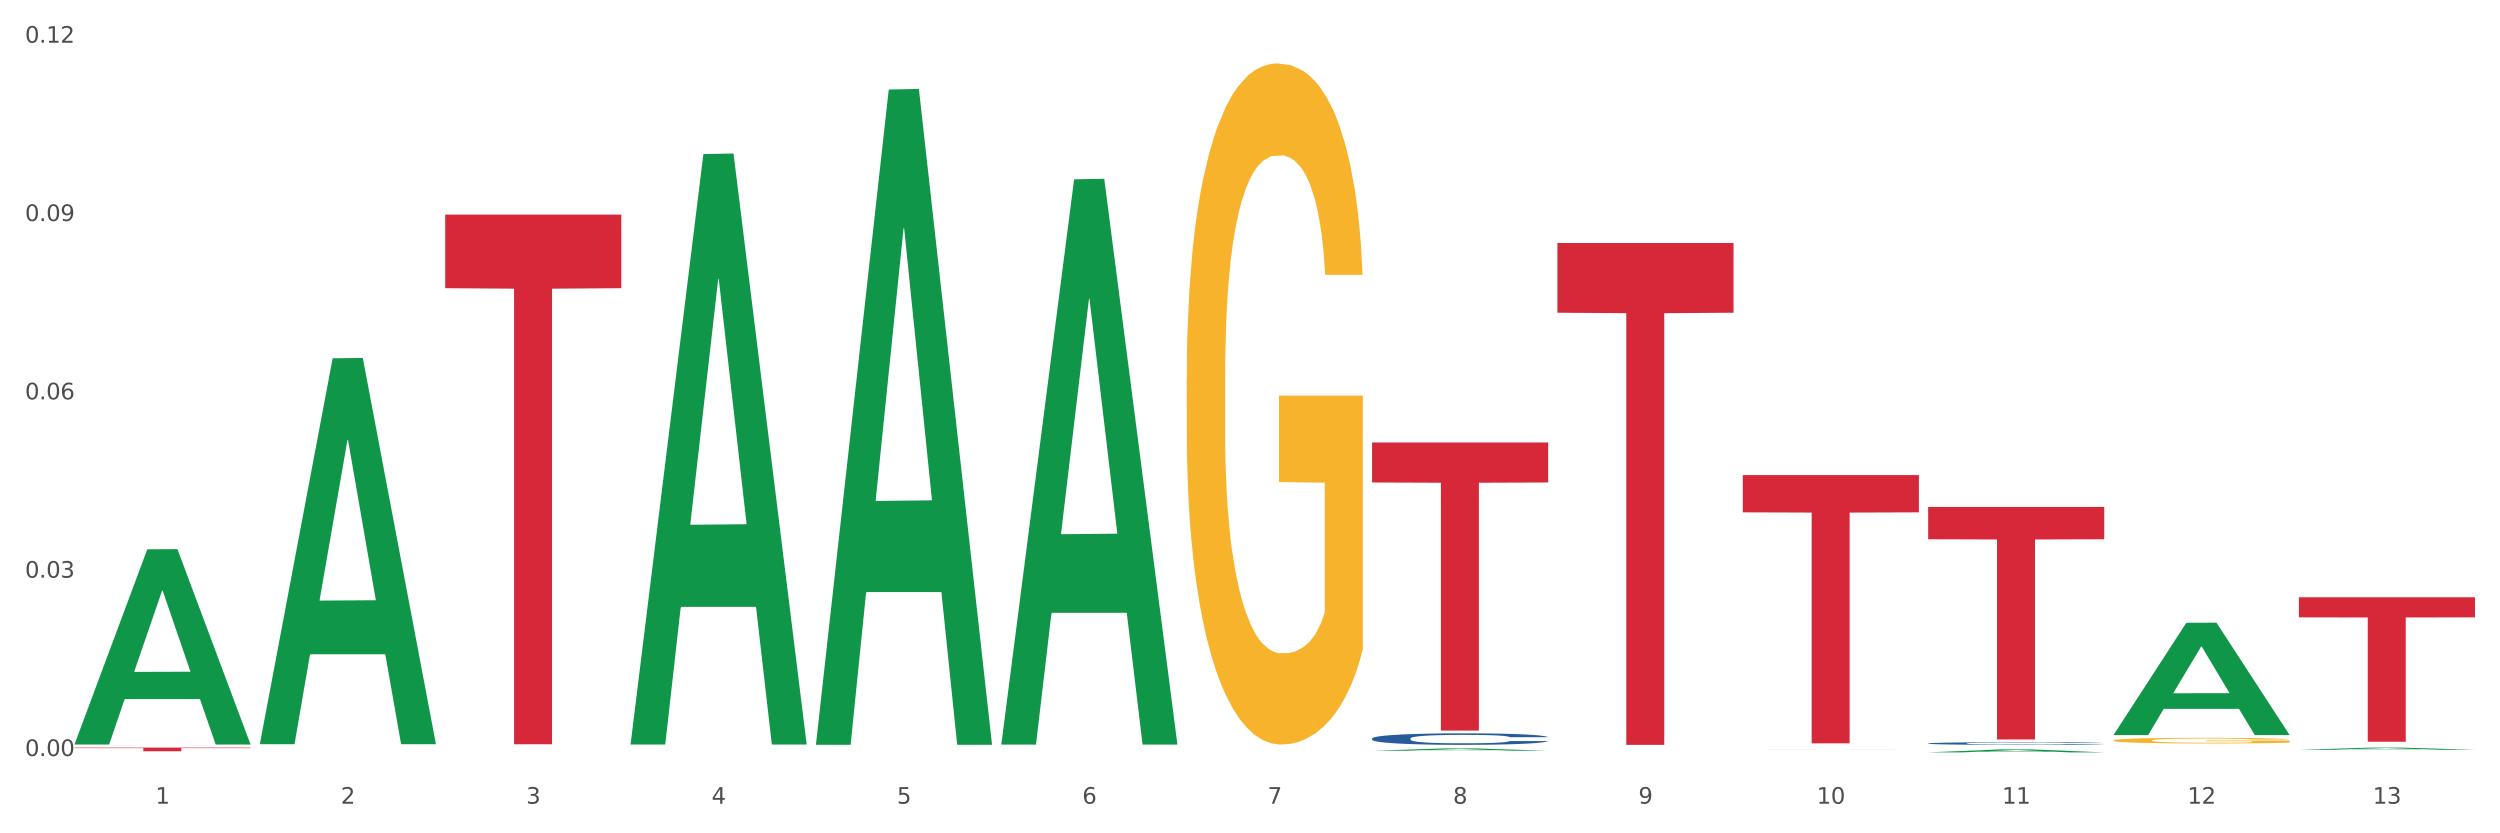<?xml version="1.0" encoding="utf-8" standalone="no"?>
<!DOCTYPE svg PUBLIC "-//W3C//DTD SVG 1.1//EN"
  "http://www.w3.org/Graphics/SVG/1.1/DTD/svg11.dtd">
<svg xmlns:xlink="http://www.w3.org/1999/xlink" width="1080pt" height="360pt" viewBox="0 0 1080 360" xmlns="http://www.w3.org/2000/svg" version="1.1">
 <rect x="0" y="0" width="1080" height="360" fill="#333333" stroke="none"/>
 <defs>
  <style type="text/css">*{stroke-linejoin: round; stroke-linecap: butt}</style>
 </defs>
 <g id="figure_1">
  <g id="patch_1">
   <path d="M 0 360 
L 1080 360 
L 1080 0 
L 0 0 
z
" style="fill: #ffffff; stroke: #ffffff; stroke-linejoin: miter"/>
  </g>
  <g id="axes_1">
   <g id="matplotlib.axis_1">
    <g id="xtick_1">
     <g id="text_1">
      <!-- 1 -->
      <g style="fill: #4d4d4d" transform="translate(67.159 347.204) scale(0.096 -0.096)">
       <defs>
        <path id="DejaVuSans-31" d="M 794 531 
L 1825 531 
L 1825 4091 
L 703 3866 
L 703 4441 
L 1819 4666 
L 2450 4666 
L 2450 531 
L 3481 531 
L 3481 0 
L 794 0 
L 794 531 
z
" transform="scale(0.016)"/>
       </defs>
       <use xlink:href="#DejaVuSans-31"/>
      </g>
     </g>
    </g>
    <g id="xtick_2">
     <g id="text_2">
      <!-- 2 -->
      <g style="fill: #4d4d4d" transform="translate(147.238 347.204) scale(0.096 -0.096)">
       <defs>
        <path id="DejaVuSans-32" d="M 1228 531 
L 3431 531 
L 3431 0 
L 469 0 
L 469 531 
Q 828 903 1448 1529 
Q 2069 2156 2228 2338 
Q 2531 2678 2651 2914 
Q 2772 3150 2772 3378 
Q 2772 3750 2511 3984 
Q 2250 4219 1831 4219 
Q 1534 4219 1204 4116 
Q 875 4013 500 3803 
L 500 4441 
Q 881 4594 1212 4672 
Q 1544 4750 1819 4750 
Q 2544 4750 2975 4387 
Q 3406 4025 3406 3419 
Q 3406 3131 3298 2873 
Q 3191 2616 2906 2266 
Q 2828 2175 2409 1742 
Q 1991 1309 1228 531 
z
" transform="scale(0.016)"/>
       </defs>
       <use xlink:href="#DejaVuSans-32"/>
      </g>
     </g>
    </g>
    <g id="xtick_3">
     <g id="text_3">
      <!-- 3 -->
      <g style="fill: #4d4d4d" transform="translate(227.317 347.204) scale(0.096 -0.096)">
       <defs>
        <path id="DejaVuSans-33" d="M 2597 2516 
Q 3050 2419 3304 2112 
Q 3559 1806 3559 1356 
Q 3559 666 3084 287 
Q 2609 -91 1734 -91 
Q 1441 -91 1130 -33 
Q 819 25 488 141 
L 488 750 
Q 750 597 1062 519 
Q 1375 441 1716 441 
Q 2309 441 2620 675 
Q 2931 909 2931 1356 
Q 2931 1769 2642 2001 
Q 2353 2234 1838 2234 
L 1294 2234 
L 1294 2753 
L 1863 2753 
Q 2328 2753 2575 2939 
Q 2822 3125 2822 3475 
Q 2822 3834 2567 4026 
Q 2313 4219 1838 4219 
Q 1578 4219 1281 4162 
Q 984 4106 628 3988 
L 628 4550 
Q 988 4650 1302 4700 
Q 1616 4750 1894 4750 
Q 2613 4750 3031 4423 
Q 3450 4097 3450 3541 
Q 3450 3153 3228 2886 
Q 3006 2619 2597 2516 
z
" transform="scale(0.016)"/>
       </defs>
       <use xlink:href="#DejaVuSans-33"/>
      </g>
     </g>
    </g>
    <g id="xtick_4">
     <g id="text_4">
      <!-- 4 -->
      <g style="fill: #4d4d4d" transform="translate(307.396 347.204) scale(0.096 -0.096)">
       <defs>
        <path id="DejaVuSans-34" d="M 2419 4116 
L 825 1625 
L 2419 1625 
L 2419 4116 
z
M 2253 4666 
L 3047 4666 
L 3047 1625 
L 3713 1625 
L 3713 1100 
L 3047 1100 
L 3047 0 
L 2419 0 
L 2419 1100 
L 313 1100 
L 313 1709 
L 2253 4666 
z
" transform="scale(0.016)"/>
       </defs>
       <use xlink:href="#DejaVuSans-34"/>
      </g>
     </g>
    </g>
    <g id="xtick_5">
     <g id="text_5">
      <!-- 5 -->
      <g style="fill: #4d4d4d" transform="translate(387.475 347.204) scale(0.096 -0.096)">
       <defs>
        <path id="DejaVuSans-35" d="M 691 4666 
L 3169 4666 
L 3169 4134 
L 1269 4134 
L 1269 2991 
Q 1406 3038 1543 3061 
Q 1681 3084 1819 3084 
Q 2600 3084 3056 2656 
Q 3513 2228 3513 1497 
Q 3513 744 3044 326 
Q 2575 -91 1722 -91 
Q 1428 -91 1123 -41 
Q 819 9 494 109 
L 494 744 
Q 775 591 1075 516 
Q 1375 441 1709 441 
Q 2250 441 2565 725 
Q 2881 1009 2881 1497 
Q 2881 1984 2565 2268 
Q 2250 2553 1709 2553 
Q 1456 2553 1204 2497 
Q 953 2441 691 2322 
L 691 4666 
z
" transform="scale(0.016)"/>
       </defs>
       <use xlink:href="#DejaVuSans-35"/>
      </g>
     </g>
    </g>
    <g id="xtick_6">
     <g id="text_6">
      <!-- 6 -->
      <g style="fill: #4d4d4d" transform="translate(467.554 347.204) scale(0.096 -0.096)">
       <defs>
        <path id="DejaVuSans-36" d="M 2113 2584 
Q 1688 2584 1439 2293 
Q 1191 2003 1191 1497 
Q 1191 994 1439 701 
Q 1688 409 2113 409 
Q 2538 409 2786 701 
Q 3034 994 3034 1497 
Q 3034 2003 2786 2293 
Q 2538 2584 2113 2584 
z
M 3366 4563 
L 3366 3988 
Q 3128 4100 2886 4159 
Q 2644 4219 2406 4219 
Q 1781 4219 1451 3797 
Q 1122 3375 1075 2522 
Q 1259 2794 1537 2939 
Q 1816 3084 2150 3084 
Q 2853 3084 3261 2657 
Q 3669 2231 3669 1497 
Q 3669 778 3244 343 
Q 2819 -91 2113 -91 
Q 1303 -91 875 529 
Q 447 1150 447 2328 
Q 447 3434 972 4092 
Q 1497 4750 2381 4750 
Q 2619 4750 2861 4703 
Q 3103 4656 3366 4563 
z
" transform="scale(0.016)"/>
       </defs>
       <use xlink:href="#DejaVuSans-36"/>
      </g>
     </g>
    </g>
    <g id="xtick_7">
     <g id="text_7">
      <!-- 7 -->
      <g style="fill: #4d4d4d" transform="translate(547.634 347.204) scale(0.096 -0.096)">
       <defs>
        <path id="DejaVuSans-37" d="M 525 4666 
L 3525 4666 
L 3525 4397 
L 1831 0 
L 1172 0 
L 2766 4134 
L 525 4134 
L 525 4666 
z
" transform="scale(0.016)"/>
       </defs>
       <use xlink:href="#DejaVuSans-37"/>
      </g>
     </g>
    </g>
    <g id="xtick_8">
     <g id="text_8">
      <!-- 8 -->
      <g style="fill: #4d4d4d" transform="translate(627.713 347.204) scale(0.096 -0.096)">
       <defs>
        <path id="DejaVuSans-38" d="M 2034 2216 
Q 1584 2216 1326 1975 
Q 1069 1734 1069 1313 
Q 1069 891 1326 650 
Q 1584 409 2034 409 
Q 2484 409 2743 651 
Q 3003 894 3003 1313 
Q 3003 1734 2745 1975 
Q 2488 2216 2034 2216 
z
M 1403 2484 
Q 997 2584 770 2862 
Q 544 3141 544 3541 
Q 544 4100 942 4425 
Q 1341 4750 2034 4750 
Q 2731 4750 3128 4425 
Q 3525 4100 3525 3541 
Q 3525 3141 3298 2862 
Q 3072 2584 2669 2484 
Q 3125 2378 3379 2068 
Q 3634 1759 3634 1313 
Q 3634 634 3220 271 
Q 2806 -91 2034 -91 
Q 1263 -91 848 271 
Q 434 634 434 1313 
Q 434 1759 690 2068 
Q 947 2378 1403 2484 
z
M 1172 3481 
Q 1172 3119 1398 2916 
Q 1625 2713 2034 2713 
Q 2441 2713 2670 2916 
Q 2900 3119 2900 3481 
Q 2900 3844 2670 4047 
Q 2441 4250 2034 4250 
Q 1625 4250 1398 4047 
Q 1172 3844 1172 3481 
z
" transform="scale(0.016)"/>
       </defs>
       <use xlink:href="#DejaVuSans-38"/>
      </g>
     </g>
    </g>
    <g id="xtick_9">
     <g id="text_9">
      <!-- 9 -->
      <g style="fill: #4d4d4d" transform="translate(707.792 347.204) scale(0.096 -0.096)">
       <defs>
        <path id="DejaVuSans-39" d="M 703 97 
L 703 672 
Q 941 559 1184 500 
Q 1428 441 1663 441 
Q 2288 441 2617 861 
Q 2947 1281 2994 2138 
Q 2813 1869 2534 1725 
Q 2256 1581 1919 1581 
Q 1219 1581 811 2004 
Q 403 2428 403 3163 
Q 403 3881 828 4315 
Q 1253 4750 1959 4750 
Q 2769 4750 3195 4129 
Q 3622 3509 3622 2328 
Q 3622 1225 3098 567 
Q 2575 -91 1691 -91 
Q 1453 -91 1209 -44 
Q 966 3 703 97 
z
M 1959 2075 
Q 2384 2075 2632 2365 
Q 2881 2656 2881 3163 
Q 2881 3666 2632 3958 
Q 2384 4250 1959 4250 
Q 1534 4250 1286 3958 
Q 1038 3666 1038 3163 
Q 1038 2656 1286 2365 
Q 1534 2075 1959 2075 
z
" transform="scale(0.016)"/>
       </defs>
       <use xlink:href="#DejaVuSans-39"/>
      </g>
     </g>
    </g>
    <g id="xtick_10">
     <g id="text_10">
      <!-- 10 -->
      <g style="fill: #4d4d4d" transform="translate(784.817 347.204) scale(0.096 -0.096)">
       <defs>
        <path id="DejaVuSans-30" d="M 2034 4250 
Q 1547 4250 1301 3770 
Q 1056 3291 1056 2328 
Q 1056 1369 1301 889 
Q 1547 409 2034 409 
Q 2525 409 2770 889 
Q 3016 1369 3016 2328 
Q 3016 3291 2770 3770 
Q 2525 4250 2034 4250 
z
M 2034 4750 
Q 2819 4750 3233 4129 
Q 3647 3509 3647 2328 
Q 3647 1150 3233 529 
Q 2819 -91 2034 -91 
Q 1250 -91 836 529 
Q 422 1150 422 2328 
Q 422 3509 836 4129 
Q 1250 4750 2034 4750 
z
" transform="scale(0.016)"/>
       </defs>
       <use xlink:href="#DejaVuSans-31"/>
       <use xlink:href="#DejaVuSans-30" transform="translate(63.623 0)"/>
      </g>
     </g>
    </g>
    <g id="xtick_11">
     <g id="text_11">
      <!-- 11 -->
      <g style="fill: #4d4d4d" transform="translate(864.896 347.204) scale(0.096 -0.096)">
       <use xlink:href="#DejaVuSans-31"/>
       <use xlink:href="#DejaVuSans-31" transform="translate(63.623 0)"/>
      </g>
     </g>
    </g>
    <g id="xtick_12">
     <g id="text_12">
      <!-- 12 -->
      <g style="fill: #4d4d4d" transform="translate(944.975 347.204) scale(0.096 -0.096)">
       <use xlink:href="#DejaVuSans-31"/>
       <use xlink:href="#DejaVuSans-32" transform="translate(63.623 0)"/>
      </g>
     </g>
    </g>
    <g id="xtick_13">
     <g id="text_13">
      <!-- 13 -->
      <g style="fill: #4d4d4d" transform="translate(1025.054 347.204) scale(0.096 -0.096)">
       <use xlink:href="#DejaVuSans-31"/>
       <use xlink:href="#DejaVuSans-33" transform="translate(63.623 0)"/>
      </g>
     </g>
    </g>
    <g id="xtick_14"/>
    <g id="xtick_15"/>
    <g id="xtick_16"/>
    <g id="xtick_17"/>
    <g id="xtick_18"/>
    <g id="xtick_19"/>
    <g id="xtick_20"/>
    <g id="xtick_21"/>
    <g id="xtick_22"/>
    <g id="xtick_23"/>
    <g id="xtick_24"/>
    <g id="xtick_25"/>
   </g>
   <g id="matplotlib.axis_2">
    <g id="ytick_1">
     <g id="text_14">
      <!-- 0.00 -->
      <g style="fill: #4d4d4d" transform="translate(10.8 326.604) scale(0.096 -0.096)">
       <defs>
        <path id="DejaVuSans-2e" d="M 684 794 
L 1344 794 
L 1344 0 
L 684 0 
L 684 794 
z
" transform="scale(0.016)"/>
       </defs>
       <use xlink:href="#DejaVuSans-30"/>
       <use xlink:href="#DejaVuSans-2e" transform="translate(63.623 0)"/>
       <use xlink:href="#DejaVuSans-30" transform="translate(95.41 0)"/>
       <use xlink:href="#DejaVuSans-30" transform="translate(159.033 0)"/>
      </g>
     </g>
    </g>
    <g id="ytick_2">
     <g id="text_15">
      <!-- 0.03 -->
      <g style="fill: #4d4d4d" transform="translate(10.8 249.565) scale(0.096 -0.096)">
       <use xlink:href="#DejaVuSans-30"/>
       <use xlink:href="#DejaVuSans-2e" transform="translate(63.623 0)"/>
       <use xlink:href="#DejaVuSans-30" transform="translate(95.41 0)"/>
       <use xlink:href="#DejaVuSans-33" transform="translate(159.033 0)"/>
      </g>
     </g>
    </g>
    <g id="ytick_3">
     <g id="text_16">
      <!-- 0.06 -->
      <g style="fill: #4d4d4d" transform="translate(10.8 172.526) scale(0.096 -0.096)">
       <use xlink:href="#DejaVuSans-30"/>
       <use xlink:href="#DejaVuSans-2e" transform="translate(63.623 0)"/>
       <use xlink:href="#DejaVuSans-30" transform="translate(95.41 0)"/>
       <use xlink:href="#DejaVuSans-36" transform="translate(159.033 0)"/>
      </g>
     </g>
    </g>
    <g id="ytick_4">
     <g id="text_17">
      <!-- 0.09 -->
      <g style="fill: #4d4d4d" transform="translate(10.8 95.487) scale(0.096 -0.096)">
       <use xlink:href="#DejaVuSans-30"/>
       <use xlink:href="#DejaVuSans-2e" transform="translate(63.623 0)"/>
       <use xlink:href="#DejaVuSans-30" transform="translate(95.41 0)"/>
       <use xlink:href="#DejaVuSans-39" transform="translate(159.033 0)"/>
      </g>
     </g>
    </g>
    <g id="ytick_5">
     <g id="text_18">
      <!-- 0.12 -->
      <g style="fill: #4d4d4d" transform="translate(10.8 18.448) scale(0.096 -0.096)">
       <use xlink:href="#DejaVuSans-30"/>
       <use xlink:href="#DejaVuSans-2e" transform="translate(63.623 0)"/>
       <use xlink:href="#DejaVuSans-31" transform="translate(95.41 0)"/>
       <use xlink:href="#DejaVuSans-32" transform="translate(159.033 0)"/>
      </g>
     </g>
    </g>
    <g id="ytick_6"/>
    <g id="ytick_7"/>
    <g id="ytick_8"/>
    <g id="ytick_9"/>
   </g>
   <g id="PolyCollection_1">
    <path d="M 32.175 321.49 
L 32.253 321.411 
L 63.625 237.304 
L 76.644 237.225 
L 108.25 321.649 
L 93.192 321.649 
L 86.369 301.99 
L 53.978 301.99 
L 53.743 302.307 
L 47.155 321.649 
L 32.175 321.649 
L 32.175 321.49 
L 58.056 290.257 
L 82.291 290.178 
L 70.291 255.22 
L 70.134 255.061 
L 69.977 255.299 
L 57.978 290.178 
L 58.056 290.257 
L 32.175 321.49 
z
" clip-path="url(#p3fdc1762b4)" style="fill: #109648"/>
    <path d="M 993.125 258.024 
L 1069.2 258.024 
L 1069.2 266.698 
L 1039.275 266.757 
L 1039.275 320.44 
L 1022.87 320.44 
L 1022.87 266.757 
L 993.125 266.698 
L 993.125 258.083 
L 993.125 258.024 
z
" clip-path="url(#p3fdc1762b4)" style="fill: #d62839"/>
    <path d="M 832.967 219.003 
L 909.042 219.003 
L 909.042 232.963 
L 879.116 233.057 
L 879.116 319.458 
L 862.712 319.458 
L 862.712 233.057 
L 832.967 232.963 
L 832.967 219.097 
L 832.967 219.003 
z
" clip-path="url(#p3fdc1762b4)" style="fill: #d62839"/>
    <path d="M 752.887 205.225 
L 828.963 205.225 
L 828.963 221.331 
L 799.037 221.44 
L 799.037 321.122 
L 782.632 321.122 
L 782.632 221.44 
L 752.887 221.331 
L 752.887 205.334 
L 752.887 205.225 
z
" clip-path="url(#p3fdc1762b4)" style="fill: #d62839"/>
    <path d="M 672.808 104.968 
L 748.883 104.968 
L 748.883 135.097 
L 718.958 135.301 
L 718.958 321.774 
L 702.553 321.774 
L 702.553 135.301 
L 672.808 135.097 
L 672.808 105.172 
L 672.808 104.968 
z
" clip-path="url(#p3fdc1762b4)" style="fill: #d62839"/>
    <path d="M 592.729 191.132 
L 668.804 191.132 
L 668.804 208.431 
L 638.879 208.548 
L 638.879 315.614 
L 622.474 315.614 
L 622.474 208.548 
L 592.729 208.431 
L 592.729 191.249 
L 592.729 191.132 
z
" clip-path="url(#p3fdc1762b4)" style="fill: #d62839"/>
    <path d="M 192.333 92.695 
L 268.408 92.695 
L 268.408 124.495 
L 238.483 124.709 
L 238.483 321.521 
L 222.078 321.521 
L 222.078 124.709 
L 192.333 124.495 
L 192.333 92.91 
L 192.333 92.695 
z
" clip-path="url(#p3fdc1762b4)" style="fill: #d62839"/>
    <path d="M 32.175 322.97 
L 108.25 322.97 
L 108.25 323.187 
L 78.325 323.189 
L 78.325 324.535 
L 61.92 324.535 
L 61.92 323.189 
L 32.175 323.187 
L 32.175 322.971 
L 32.175 322.97 
z
" clip-path="url(#p3fdc1762b4)" style="fill: #d62839"/>
    <path d="M 993.125 321.631 
L 993.215 321.631 
L 993.215 321.63 
L 993.394 321.63 
L 994.292 321.628 
L 995.64 321.627 
L 996.628 321.627 
L 997.616 321.626 
L 998.783 321.626 
L 1000.22 321.625 
L 1002.825 321.624 
L 1004.442 321.624 
L 1006.418 321.624 
L 1010.01 321.623 
L 1012.615 321.623 
L 1015.31 321.623 
L 1019.711 321.622 
L 1022.585 321.622 
L 1025.639 321.622 
L 1029.321 321.622 
L 1032.105 321.622 
L 1038.213 321.622 
L 1043.422 321.622 
L 1045.937 321.622 
L 1049.171 321.622 
L 1050.877 321.623 
L 1053.662 321.623 
L 1056.536 321.623 
L 1058.512 321.624 
L 1061.476 321.624 
L 1063.721 321.625 
L 1065.787 321.626 
L 1066.865 321.626 
L 1067.673 321.627 
L 1068.392 321.627 
L 1069.11 321.628 
L 1052.943 321.628 
L 1052.314 321.627 
L 1051.326 321.627 
L 1049.889 321.626 
L 1048.632 321.626 
L 1046.476 321.625 
L 1044.5 321.625 
L 1042.434 321.625 
L 1039.92 321.625 
L 1037.944 321.625 
L 1035.159 321.625 
L 1029.68 321.625 
L 1025.998 321.625 
L 1023.483 321.625 
L 1021.866 321.625 
L 1020.429 321.625 
L 1018.813 321.625 
L 1016.926 321.626 
L 1015.579 321.626 
L 1014.232 321.627 
L 1013.154 321.627 
L 1012.166 321.628 
L 1011.358 321.628 
L 1010.729 321.629 
L 1010.19 321.629 
L 1009.741 321.63 
L 1009.741 321.633 
L 1009.921 321.633 
L 1010.37 321.634 
L 1010.909 321.635 
L 1011.807 321.635 
L 1012.615 321.636 
L 1014.142 321.637 
L 1015.849 321.637 
L 1017.196 321.637 
L 1018.543 321.638 
L 1020.878 321.638 
L 1023.483 321.638 
L 1025.728 321.639 
L 1028.782 321.639 
L 1030.848 321.639 
L 1032.644 321.639 
L 1037.045 321.639 
L 1040.189 321.639 
L 1043.692 321.639 
L 1046.386 321.639 
L 1048.632 321.638 
L 1051.147 321.638 
L 1052.763 321.638 
L 1052.763 321.634 
L 1033.004 321.634 
L 1033.004 321.631 
L 1069.2 321.631 
L 1069.2 321.639 
L 1067.673 321.639 
L 1065.967 321.639 
L 1064.17 321.64 
L 1061.476 321.64 
L 1058.242 321.641 
L 1055.368 321.641 
L 1052.314 321.641 
L 1048.722 321.641 
L 1044.051 321.641 
L 1041.177 321.641 
L 1037.584 321.642 
L 1033.363 321.642 
L 1029.68 321.641 
L 1026.088 321.641 
L 1022.315 321.641 
L 1018.633 321.641 
L 1015.849 321.641 
L 1013.064 321.64 
L 1010.1 321.64 
L 1007.765 321.64 
L 1005.969 321.639 
L 1003.993 321.639 
L 1001.837 321.638 
L 1000.22 321.638 
L 998.783 321.637 
L 997.256 321.637 
L 996.179 321.636 
L 995.101 321.636 
L 994.472 321.635 
L 993.754 321.634 
L 993.215 321.633 
L 993.125 321.631 
z
" clip-path="url(#p3fdc1762b4)" style="fill: #f7b32b"/>
    <path d="M 512.65 163.367 
L 512.74 163.098 
L 512.74 153.423 
L 512.919 145.092 
L 513.818 124.935 
L 515.165 108.272 
L 516.153 99.403 
L 517.141 92.147 
L 518.308 84.89 
L 519.745 77.365 
L 522.35 66.346 
L 523.967 60.703 
L 525.943 54.79 
L 529.536 46.19 
L 532.14 41.352 
L 534.835 37.321 
L 539.236 32.483 
L 542.11 30.333 
L 545.164 28.721 
L 548.846 27.646 
L 551.631 27.377 
L 557.738 28.183 
L 562.948 30.602 
L 565.462 32.483 
L 568.696 35.708 
L 570.402 37.858 
L 573.187 42.158 
L 576.061 47.802 
L 578.037 52.64 
L 581.001 61.778 
L 583.246 70.915 
L 585.312 82.203 
L 586.39 89.997 
L 587.198 97.253 
L 587.917 105.585 
L 588.635 118.754 
L 572.468 118.754 
L 571.839 109.347 
L 570.851 100.478 
L 569.414 91.878 
L 568.157 86.503 
L 566.001 79.784 
L 564.025 75.484 
L 561.96 72.259 
L 559.445 69.571 
L 557.469 68.228 
L 554.684 67.153 
L 549.206 67.421 
L 545.523 69.571 
L 543.008 72.259 
L 541.391 74.678 
L 539.954 77.365 
L 538.338 81.128 
L 536.451 86.772 
L 535.104 91.878 
L 533.757 98.328 
L 532.679 104.778 
L 531.691 112.303 
L 530.883 120.366 
L 530.254 128.698 
L 529.715 138.91 
L 529.266 155.842 
L 529.266 192.661 
L 529.446 200.993 
L 529.895 212.011 
L 530.434 220.343 
L 531.332 230.287 
L 532.14 237.006 
L 533.667 246.681 
L 535.374 254.743 
L 536.721 259.85 
L 538.068 264.15 
L 540.403 270.062 
L 543.008 274.9 
L 545.254 277.856 
L 548.307 280.544 
L 550.373 281.619 
L 552.169 282.156 
L 556.571 282.156 
L 559.714 281.35 
L 563.217 279.469 
L 565.912 277.05 
L 568.157 274.094 
L 570.672 269.256 
L 572.289 264.687 
L 572.289 208.518 
L 552.529 208.249 
L 552.529 170.892 
L 588.725 170.892 
L 588.725 280.544 
L 587.198 286.188 
L 585.492 291.294 
L 583.695 295.863 
L 581.001 301.507 
L 577.767 306.882 
L 574.893 310.644 
L 571.839 313.87 
L 568.247 316.826 
L 563.576 319.513 
L 560.702 320.588 
L 557.109 321.395 
L 552.888 321.663 
L 549.206 321.126 
L 545.613 319.782 
L 541.841 317.363 
L 538.158 313.87 
L 535.374 310.376 
L 532.589 306.076 
L 529.625 300.432 
L 527.29 295.057 
L 525.494 290.219 
L 523.518 284.038 
L 521.362 275.975 
L 519.745 268.719 
L 518.308 261.194 
L 516.781 251.518 
L 515.704 243.187 
L 514.626 232.706 
L 513.997 224.912 
L 513.279 212.818 
L 512.74 195.886 
L 512.65 163.367 
z
" clip-path="url(#p3fdc1762b4)" style="fill: #f7b32b"/>
    <path d="M 592.729 319.033 
L 592.819 319.028 
L 592.819 318.901 
L 593.089 318.728 
L 594.078 318.41 
L 595.337 318.169 
L 597.495 317.887 
L 598.664 317.769 
L 600.193 317.637 
L 603.34 317.423 
L 606.937 317.242 
L 609.455 317.142 
L 611.343 317.078 
L 615.57 316.964 
L 617.998 316.914 
L 620.515 316.873 
L 622.674 316.846 
L 626.27 316.814 
L 629.148 316.801 
L 632.475 316.796 
L 635.263 316.801 
L 638.95 316.819 
L 644.345 316.873 
L 646.413 316.905 
L 649.201 316.96 
L 652.078 317.032 
L 654.417 317.105 
L 657.114 317.21 
L 659.902 317.346 
L 662.6 317.519 
L 664.488 317.678 
L 666.017 317.846 
L 667.365 318.051 
L 668.355 318.274 
L 668.804 318.46 
L 652.348 318.46 
L 651.899 318.292 
L 650.999 318.11 
L 650.1 317.987 
L 649.111 317.887 
L 647.582 317.773 
L 646.233 317.701 
L 643.985 317.614 
L 641.917 317.56 
L 640.209 317.528 
L 638.14 317.501 
L 633.734 317.473 
L 630.587 317.473 
L 628.608 317.482 
L 626.181 317.505 
L 624.112 317.537 
L 621.684 317.592 
L 619.796 317.651 
L 617.908 317.728 
L 616.829 317.783 
L 615.21 317.883 
L 614.131 317.964 
L 612.692 318.105 
L 611.883 318.205 
L 610.444 318.465 
L 609.814 318.655 
L 609.545 318.787 
L 609.365 318.933 
L 609.365 319.642 
L 609.904 319.96 
L 610.354 320.097 
L 611.073 320.251 
L 612.422 320.451 
L 614.401 320.647 
L 616.469 320.788 
L 618.177 320.874 
L 619.796 320.938 
L 621.415 320.988 
L 623.393 321.033 
L 625.012 321.06 
L 627.439 321.088 
L 630.317 321.101 
L 632.565 321.101 
L 637.151 321.079 
L 639.219 321.056 
L 641.198 321.024 
L 643.356 320.974 
L 645.064 320.92 
L 646.054 320.879 
L 647.672 320.792 
L 648.931 320.701 
L 650.01 320.597 
L 650.73 320.506 
L 651.539 320.369 
L 652.168 320.215 
L 652.348 320.133 
L 668.804 320.133 
L 668.445 320.297 
L 667.815 320.456 
L 666.556 320.67 
L 665.567 320.792 
L 664.038 320.942 
L 662.42 321.07 
L 660.172 321.211 
L 658.103 321.315 
L 655.945 321.406 
L 653.607 321.488 
L 649.381 321.602 
L 647.852 321.633 
L 644.615 321.688 
L 642.097 321.72 
L 638.41 321.752 
L 634.633 321.77 
L 630.677 321.774 
L 627.17 321.765 
L 623.303 321.738 
L 620.875 321.711 
L 618.177 321.67 
L 615.03 321.606 
L 612.063 321.529 
L 609.275 321.438 
L 606.667 321.333 
L 604.239 321.215 
L 601.092 321.02 
L 598.754 320.829 
L 597.045 320.651 
L 595.876 320.501 
L 594.707 320.31 
L 594.078 320.178 
L 593.089 319.86 
L 592.729 319.565 
L 592.729 319.033 
z
" clip-path="url(#p3fdc1762b4)" style="fill: #255c99"/>
    <path d="M 832.967 321.15 
L 833.056 321.149 
L 833.056 321.12 
L 833.326 321.08 
L 834.315 321.008 
L 835.574 320.953 
L 837.732 320.889 
L 838.901 320.862 
L 840.43 320.832 
L 843.577 320.783 
L 847.174 320.742 
L 849.692 320.719 
L 851.581 320.704 
L 855.807 320.678 
L 858.235 320.667 
L 860.753 320.658 
L 862.911 320.651 
L 866.508 320.644 
L 869.385 320.641 
L 872.713 320.64 
L 875.5 320.641 
L 879.187 320.645 
L 884.583 320.658 
L 886.651 320.665 
L 889.438 320.677 
L 892.316 320.694 
L 894.654 320.71 
L 897.352 320.734 
L 900.139 320.765 
L 902.837 320.805 
L 904.725 320.841 
L 906.254 320.879 
L 907.603 320.926 
L 908.592 320.977 
L 909.042 321.019 
L 892.586 321.019 
L 892.136 320.981 
L 891.237 320.939 
L 890.338 320.911 
L 889.348 320.889 
L 887.82 320.863 
L 886.471 320.846 
L 884.223 320.826 
L 882.155 320.814 
L 880.446 320.807 
L 878.378 320.801 
L 873.972 320.794 
L 870.824 320.794 
L 868.846 320.796 
L 866.418 320.802 
L 864.35 320.809 
L 861.922 320.821 
L 860.033 320.835 
L 858.145 320.852 
L 857.066 320.865 
L 855.447 320.888 
L 854.368 320.906 
L 852.929 320.938 
L 852.12 320.961 
L 850.681 321.02 
L 850.052 321.064 
L 849.782 321.094 
L 849.602 321.127 
L 849.602 321.288 
L 850.142 321.361 
L 850.591 321.392 
L 851.311 321.427 
L 852.66 321.473 
L 854.638 321.517 
L 856.706 321.549 
L 858.415 321.569 
L 860.033 321.584 
L 861.652 321.595 
L 863.63 321.605 
L 865.249 321.612 
L 867.677 321.618 
L 870.554 321.621 
L 872.803 321.621 
L 877.389 321.616 
L 879.457 321.611 
L 881.435 321.603 
L 883.593 321.592 
L 885.302 321.58 
L 886.291 321.57 
L 887.91 321.551 
L 889.169 321.53 
L 890.248 321.506 
L 890.967 321.485 
L 891.776 321.454 
L 892.406 321.419 
L 892.586 321.4 
L 909.042 321.4 
L 908.682 321.438 
L 908.053 321.474 
L 906.794 321.523 
L 905.804 321.551 
L 904.276 321.585 
L 902.657 321.614 
L 900.409 321.646 
L 898.341 321.67 
L 896.183 321.69 
L 893.845 321.709 
L 889.618 321.735 
L 888.09 321.742 
L 884.852 321.755 
L 882.334 321.762 
L 878.648 321.769 
L 874.871 321.773 
L 870.914 321.774 
L 867.407 321.772 
L 863.54 321.766 
L 861.113 321.76 
L 858.415 321.75 
L 855.268 321.736 
L 852.3 321.718 
L 849.512 321.698 
L 846.905 321.674 
L 844.477 321.647 
L 841.329 321.602 
L 838.991 321.559 
L 837.283 321.518 
L 836.114 321.484 
L 834.945 321.441 
L 834.315 321.411 
L 833.326 321.338 
L 832.967 321.271 
L 832.967 321.15 
z
" clip-path="url(#p3fdc1762b4)" style="fill: #255c99"/>
    <path d="M 913.046 319.859 
L 913.135 319.856 
L 913.135 319.776 
L 913.315 319.707 
L 914.213 319.539 
L 915.561 319.4 
L 916.549 319.327 
L 917.537 319.266 
L 918.704 319.206 
L 920.141 319.143 
L 922.746 319.052 
L 924.363 319.005 
L 926.339 318.955 
L 929.931 318.884 
L 932.536 318.844 
L 935.231 318.81 
L 939.632 318.77 
L 942.506 318.752 
L 945.559 318.739 
L 949.242 318.73 
L 952.026 318.727 
L 958.134 318.734 
L 963.343 318.754 
L 965.858 318.77 
L 969.092 318.797 
L 970.798 318.815 
L 973.582 318.85 
L 976.457 318.897 
L 978.433 318.938 
L 981.397 319.014 
L 983.642 319.09 
L 985.708 319.183 
L 986.786 319.248 
L 987.594 319.309 
L 988.312 319.378 
L 989.031 319.488 
L 972.864 319.488 
L 972.235 319.409 
L 971.247 319.336 
L 969.81 319.264 
L 968.553 319.219 
L 966.397 319.163 
L 964.421 319.128 
L 962.355 319.101 
L 959.84 319.078 
L 957.864 319.067 
L 955.08 319.058 
L 949.601 319.061 
L 945.919 319.078 
L 943.404 319.101 
L 941.787 319.121 
L 940.35 319.143 
L 938.733 319.175 
L 936.847 319.221 
L 935.5 319.264 
L 934.153 319.318 
L 933.075 319.371 
L 932.087 319.434 
L 931.279 319.501 
L 930.65 319.57 
L 930.111 319.655 
L 929.662 319.796 
L 929.662 320.102 
L 929.841 320.172 
L 930.291 320.263 
L 930.829 320.333 
L 931.728 320.415 
L 932.536 320.471 
L 934.063 320.552 
L 935.769 320.619 
L 937.117 320.661 
L 938.464 320.697 
L 940.799 320.746 
L 943.404 320.786 
L 945.649 320.811 
L 948.703 320.833 
L 950.769 320.842 
L 952.565 320.847 
L 956.966 320.847 
L 960.11 320.84 
L 963.613 320.824 
L 966.307 320.804 
L 968.553 320.78 
L 971.068 320.74 
L 972.684 320.702 
L 972.684 320.234 
L 952.925 320.232 
L 952.925 319.921 
L 989.121 319.921 
L 989.121 320.833 
L 987.594 320.88 
L 985.887 320.923 
L 984.091 320.961 
L 981.397 321.008 
L 978.163 321.053 
L 975.289 321.084 
L 972.235 321.111 
L 968.643 321.135 
L 963.972 321.158 
L 961.098 321.167 
L 957.505 321.173 
L 953.284 321.175 
L 949.601 321.171 
L 946.009 321.16 
L 942.236 321.14 
L 938.554 321.111 
L 935.769 321.082 
L 932.985 321.046 
L 930.021 320.999 
L 927.686 320.954 
L 925.89 320.914 
L 923.914 320.862 
L 921.758 320.795 
L 920.141 320.735 
L 918.704 320.672 
L 917.177 320.592 
L 916.099 320.523 
L 915.022 320.435 
L 914.393 320.371 
L 913.674 320.27 
L 913.135 320.129 
L 913.046 319.859 
z
" clip-path="url(#p3fdc1762b4)" style="fill: #f7b32b"/>
    <path d="M 913.046 317.454 
L 913.124 317.408 
L 944.495 269.039 
L 957.514 268.993 
L 989.121 317.545 
L 974.063 317.545 
L 967.239 306.239 
L 934.849 306.239 
L 934.613 306.421 
L 928.025 317.545 
L 913.046 317.545 
L 913.046 317.454 
L 938.927 299.492 
L 963.161 299.446 
L 951.162 279.342 
L 951.005 279.251 
L 950.848 279.387 
L 938.848 299.446 
L 938.927 299.492 
L 913.046 317.454 
z
" clip-path="url(#p3fdc1762b4)" style="fill: #109648"/>
    <path d="M 112.254 321.189 
L 112.333 321.032 
L 143.704 154.787 
L 156.723 154.631 
L 188.329 321.503 
L 173.271 321.503 
L 166.448 282.644 
L 134.057 282.644 
L 133.822 283.271 
L 127.234 321.503 
L 112.254 321.503 
L 112.254 321.189 
L 138.135 259.454 
L 162.37 259.298 
L 150.37 190.199 
L 150.213 189.885 
L 150.056 190.355 
L 138.057 259.298 
L 138.135 259.454 
L 112.254 321.189 
z
" clip-path="url(#p3fdc1762b4)" style="fill: #109648"/>
    <path d="M 993.125 323.906 
L 993.203 323.905 
L 1024.574 322.957 
L 1037.594 322.957 
L 1069.2 323.908 
L 1054.142 323.908 
L 1047.319 323.687 
L 1014.928 323.687 
L 1014.693 323.69 
L 1008.105 323.908 
L 993.125 323.908 
L 993.125 323.906 
L 1019.006 323.554 
L 1043.24 323.553 
L 1031.241 323.159 
L 1031.084 323.158 
L 1030.927 323.16 
L 1018.928 323.553 
L 1019.006 323.554 
L 993.125 323.906 
z
" clip-path="url(#p3fdc1762b4)" style="fill: #109648"/>
    <path d="M 272.412 321.155 
L 272.491 320.915 
L 303.862 66.554 
L 316.881 66.314 
L 348.488 321.634 
L 333.429 321.634 
L 326.606 262.18 
L 294.215 262.18 
L 293.98 263.138 
L 287.392 321.634 
L 272.412 321.634 
L 272.412 321.155 
L 298.294 226.698 
L 322.528 226.459 
L 310.528 120.735 
L 310.372 120.255 
L 310.215 120.974 
L 298.215 226.459 
L 298.294 226.698 
L 272.412 321.155 
z
" clip-path="url(#p3fdc1762b4)" style="fill: #109648"/>
    <path d="M 352.492 321.231 
L 352.57 320.965 
L 383.941 38.676 
L 396.96 38.41 
L 428.567 321.763 
L 413.509 321.763 
L 406.685 255.781 
L 374.295 255.781 
L 374.059 256.845 
L 367.471 321.763 
L 352.492 321.763 
L 352.492 321.231 
L 378.373 216.404 
L 402.607 216.138 
L 390.608 98.805 
L 390.451 98.273 
L 390.294 99.071 
L 378.294 216.138 
L 378.373 216.404 
L 352.492 321.231 
z
" clip-path="url(#p3fdc1762b4)" style="fill: #109648"/>
    <path d="M 432.571 321.201 
L 432.649 320.971 
L 464.02 77.466 
L 477.039 77.236 
L 508.646 321.66 
L 493.588 321.66 
L 486.765 264.742 
L 454.374 264.742 
L 454.138 265.66 
L 447.551 321.66 
L 432.571 321.66 
L 432.571 321.201 
L 458.452 230.775 
L 482.686 230.546 
L 470.687 129.334 
L 470.53 128.875 
L 470.373 129.564 
L 458.374 230.546 
L 458.452 230.775 
L 432.571 321.201 
z
" clip-path="url(#p3fdc1762b4)" style="fill: #109648"/>
    <path d="M 592.729 324.326 
L 592.807 324.325 
L 624.179 323.298 
L 637.198 323.297 
L 668.804 324.328 
L 653.746 324.328 
L 646.923 324.088 
L 614.532 324.088 
L 614.297 324.091 
L 607.709 324.328 
L 592.729 324.328 
L 592.729 324.326 
L 618.61 323.944 
L 642.845 323.943 
L 630.845 323.516 
L 630.688 323.514 
L 630.531 323.517 
L 618.532 323.943 
L 618.61 323.944 
L 592.729 324.326 
z
" clip-path="url(#p3fdc1762b4)" style="fill: #109648"/>
    <path d="M 752.887 323.786 
L 752.966 323.786 
L 784.337 323.781 
L 797.356 323.781 
L 828.963 323.786 
L 813.904 323.786 
L 807.081 323.785 
L 774.69 323.785 
L 774.455 323.785 
L 767.867 323.786 
L 752.887 323.786 
L 752.887 323.786 
L 778.769 323.785 
L 803.003 323.785 
L 791.003 323.783 
L 790.847 323.782 
L 790.69 323.783 
L 778.69 323.785 
L 778.769 323.785 
L 752.887 323.786 
z
" clip-path="url(#p3fdc1762b4)" style="fill: #109648"/>
    <path d="M 832.967 325.024 
L 833.045 325.023 
L 864.416 323.731 
L 877.435 323.73 
L 909.042 325.027 
L 893.984 325.027 
L 887.16 324.725 
L 854.769 324.725 
L 854.534 324.729 
L 847.946 325.027 
L 832.967 325.027 
L 832.967 325.024 
L 858.848 324.544 
L 883.082 324.543 
L 871.083 324.006 
L 870.926 324.004 
L 870.769 324.008 
L 858.769 324.543 
L 858.848 324.544 
L 832.967 325.024 
z
" clip-path="url(#p3fdc1762b4)" style="fill: #109648"/>
   </g>
  </g>
 </g>
 <defs>
  <clipPath id="p3fdc1762b4">
   <rect x="32.175" y="12.494" width="1037.025" height="327.415"/>
  </clipPath>
 </defs>
</svg>
